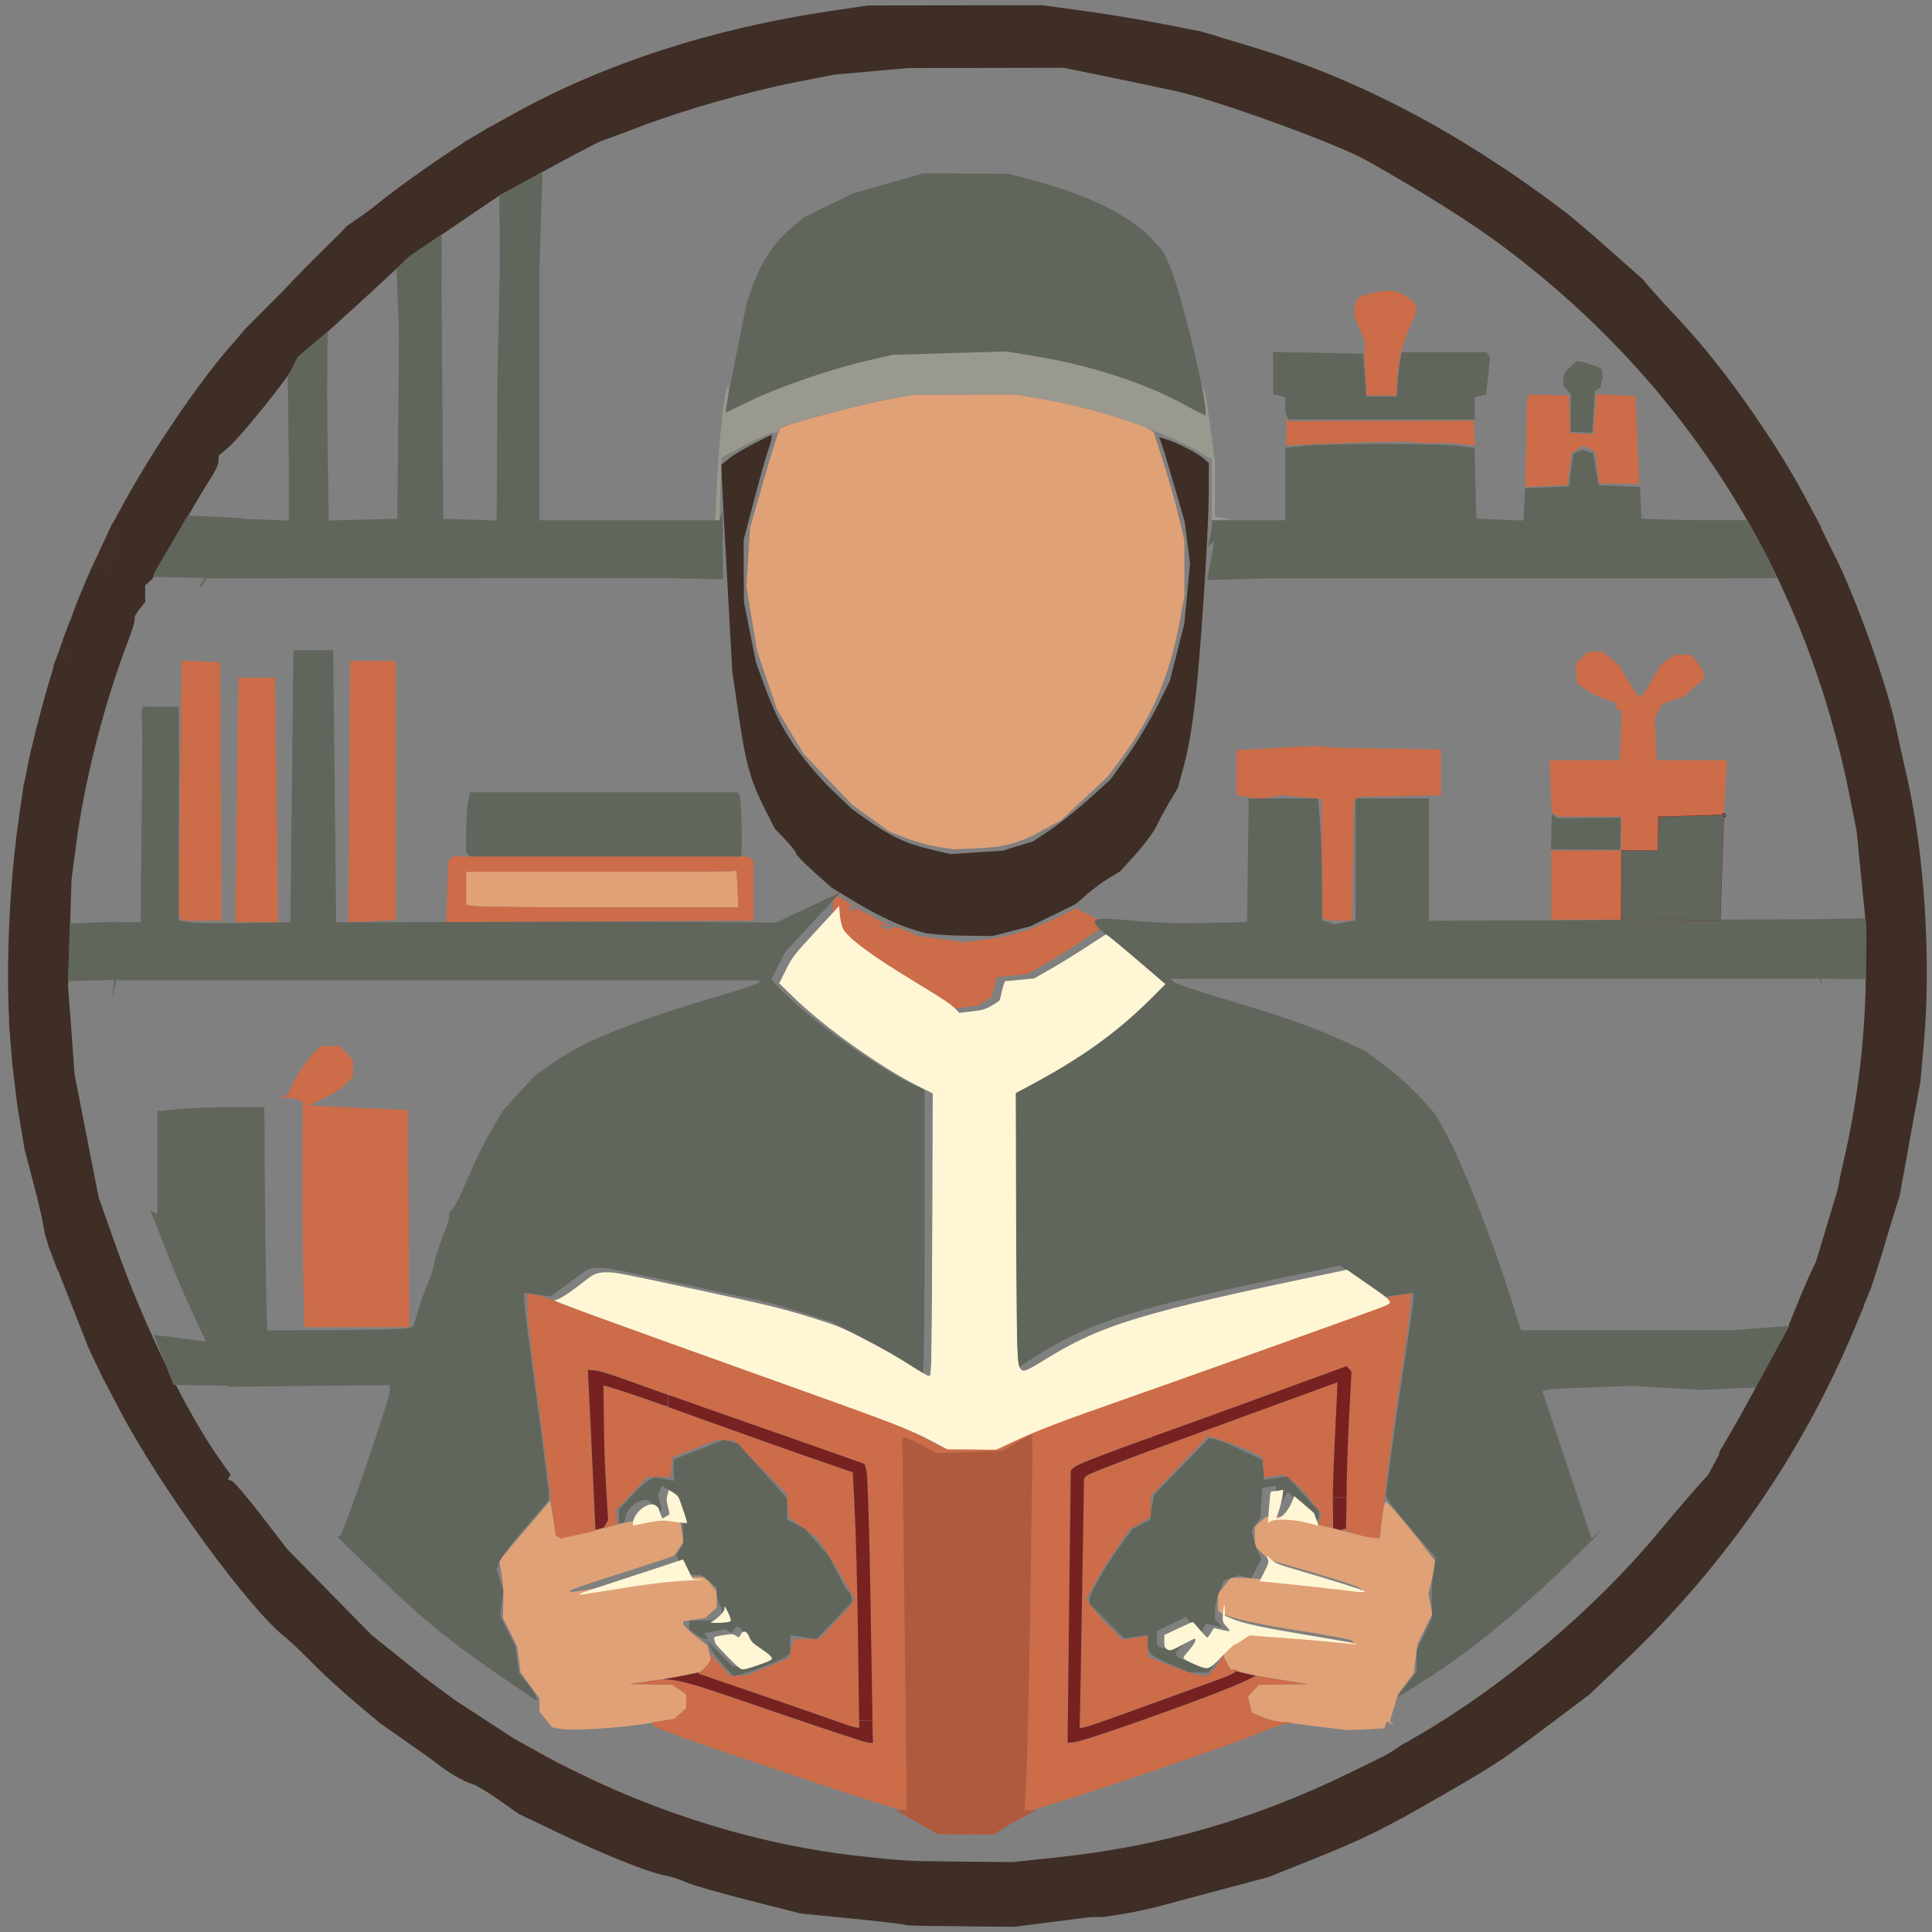 <?xml version="1.0" encoding="UTF-8" standalone="no"?>
<!-- Created with Inkscape (http://www.inkscape.org/) -->

<svg
   width="512"
   height="512"
   viewBox="0 0 512 512"
   version="1.1"
   id="svg1"
   inkscape:version="1.4.2 (f4327f4, 2025-05-13)"
   sodipodi:docname="logo.svg"
   xmlns:inkscape="http://www.inkscape.org/namespaces/inkscape"
   xmlns:sodipodi="http://sodipodi.sourceforge.net/DTD/sodipodi-0.dtd"
   xmlns="http://www.w3.org/2000/svg"
   xmlns:svg="http://www.w3.org/2000/svg">
  <rect x="0" y="0" width="512" height="512" fill="#808080" stroke="none"/>
  <sodipodi:namedview
     id="namedview1"
     pagecolor="#ffffff"
     bordercolor="#000000"
     borderopacity="0.25"
     inkscape:showpageshadow="2"
     inkscape:pageopacity="0.0"
     inkscape:pagecheckerboard="0"
     inkscape:deskcolor="#d1d1d1"
     inkscape:document-units="px"
     inkscape:zoom="1.3005847"
     inkscape:cx="174.15244"
     inkscape:cy="305.63177"
     inkscape:window-width="1920"
     inkscape:window-height="991"
     inkscape:window-x="-9"
     inkscape:window-y="-9"
     inkscape:window-maximized="1"
     inkscape:current-layer="g8" />
  <defs
     id="defs1" />
  <g
     inkscape:label="Layer 1"
     inkscape:groupmode="layer"
     id="layer1">
    <g
       id="g8"
       transform="matrix(0.81,0,0,0.81,-317.252,-170.629)">
      <path
         style="fill:#e0a177"
         d="m 574.442,776.241 -2.23,-0.498 -2.02,-2.568 -2.02,-2.568 v -2.168 -2.168 l -3.097,-4.211 -3.097,-4.211 -0.543,-4.236 -0.543,-4.236 -2.337,-4.672 -2.337,-4.672 0.131,-5.328 c 0.072,-2.931 -0.212,-7.164 -0.631,-9.407 l -0.762,-4.078 8.359,-9.781 8.359,-9.781 1.016,5.781 1.016,5.781 1.183,0.394 c 0.65,0.217 5.368,-0.718 10.484,-2.078 5.116,-1.36 11.803,-2.933 14.86,-3.497 l 5.558,-1.024 4.171,0.559 4.171,0.559 0.633,3.376 0.633,3.376 -1.535,2.342 -1.535,2.342 -2.827,1.03 c -1.555,0.566 -9.502,3.148 -17.661,5.737 -16.547,5.251 -17.901,6.191 -5.873,4.076 13.273,-2.334 23.95,-3.646 30.415,-3.737 l 6.065,-0.086 1.84,2.394 1.84,2.394 0.022,2.595 0.022,2.595 -1.876,1.698 -1.876,1.698 -3.624,0.588 -3.624,0.588 v 0.785 c 0,0.432 1.801,2.212 4.003,3.955 l 4.003,3.17 0.616,2.454 0.616,2.454 -1.657,1.831 -1.657,1.831 -5.711,1.172 c -3.141,0.645 -8.411,1.548 -11.711,2.006 l -6,0.834 7.027,0.122 7.027,0.122 2.223,1.557 2.223,1.557 v 2.288 2.288 l -1.899,1.718 -1.899,1.718 -8.26,1.442 c -8.946,1.562 -26.076,2.598 -29.673,1.795 z m 245.73,-1.028 -12.5,-1.522 -3.214,-1.341 -3.214,-1.341 -0.654,-2.606 -0.654,-2.606 1.774,-1.96 1.774,-1.96 8.095,-0.114 8.095,-0.114 -8.894,-1.387 c -4.892,-0.763 -10.621,-1.852 -12.733,-2.42 l -3.839,-1.034 -1.102,-2.059 -1.102,-2.059 0.573,-2.284 0.573,-2.284 2.561,-1.678 2.561,-1.678 14.201,1.037 c 7.81,0.57 16.001,1.334 18.201,1.697 l 4,0.66 -0.659,-0.718 c -0.363,-0.395 -7.563,-1.774 -16,-3.065 -14.384,-2.201 -24.237,-4.391 -26.752,-5.945 l -1.089,-0.673 v -2.806 -2.806 l 2.073,-2.635 2.073,-2.635 3.677,0.002 c 3.237,0.002 22.356,1.933 35.177,3.554 l 4.5,0.569 -1.517,-0.982 c -0.835,-0.54 -7.752,-2.792 -15.373,-5.003 l -13.855,-4.022 -2.377,-2.233 -2.377,-2.233 v -3.171 -3.171 l 1.829,-1.655 1.829,-1.655 h 3.618 3.618 l 13.538,3.5 c 7.446,1.925 14.198,3.5 15.004,3.5 h 1.466 l 0.679,-6 c 0.373,-3.3 0.958,-5.969 1.3,-5.931 0.651,0.073 8.538,9.418 13.557,16.064 l 2.936,3.888 -1.29,5.032 -1.29,5.032 0.641,3.416 0.641,3.416 -2.394,4.791 -2.394,4.791 -0.646,4.909 -0.646,4.909 -2.543,3.334 -2.543,3.334 -1.34,4.454 -1.34,4.454 0.636,0.713 0.636,0.713 -1.165,-0.667 -1.165,-0.667 -0.377,1.132 -0.377,1.132 -5.958,0.304 -5.958,0.304 z m -272.25,-268.052 -3.75,-0.405 v -5.44 -5.44 h 43.5 c 23.925,0 43.837,-0.113 44.25,-0.25 l 0.75,-0.25 0.293,6.072 0.293,6.072 -40.793,0.022 c -22.436,0.012 -42.481,-0.16 -44.543,-0.383 z m 150.591,-19.44 c -2.837,-0.441 -7.553,-1.745 -10.479,-2.899 l -5.32,-2.097 -6.021,-4.301 -6.021,-4.301 -8.004,-8.373 -8.004,-8.373 -4.405,-7.324 -4.405,-7.324 -3.274,-9.677 -3.274,-9.676 -1.707,-10.428 -1.707,-10.428 0.585,-9.572 0.585,-9.572 4.589,-15.984 c 2.524,-8.791 4.912,-16.27 5.306,-16.621 1.274,-1.134 26.462,-7.882 35.216,-9.434 l 8.5,-1.508 16.5,-0.086 16.5,-0.086 10,1.723 c 10.603,1.827 27.95,6.643 32.613,9.054 l 2.794,1.445 3.117,9.731 c 1.714,5.352 3.982,13.339 5.039,17.748 l 1.922,8.017 0.007,9.14 0.007,9.14 -1.547,8.36 c -3.259,17.607 -8.905,30.982 -18.606,44.067 l -4.986,6.726 -7.552,7.053 -7.552,7.053 -6.128,3.398 c -7.587,4.207 -12.361,5.5 -21.781,5.898 l -7.347,0.311 z"
         id="path13" />
      <path
         style="fill:#9a9990"
         d="m 626.325,367.128 c 0.647,-13.612 2.613,-30.25 3.575,-30.25 0.274,0 0.202,1.98 -0.161,4.4 l -0.66,4.4 7.796,-3.784 c 9.563,-4.642 26.205,-10.389 37.986,-13.118 l 8.81,-2.041 18.641,-0.557 18.641,-0.557 10.348,1.73 c 17.795,2.976 33.839,8.228 47.679,15.61 l 7.31,3.899 -0.688,-4.741 -0.688,-4.741 0.587,0.542 c 0.323,0.298 1.28,5.834 2.128,12.301 l 1.542,11.759 v 8.882 8.882 l 2.75,0.417 2.75,0.417 -3.25,0.15 -3.25,0.15 v -9.958 -9.958 l -4.543,-2.662 c -11.218,-6.574 -32.93,-13.948 -49.957,-16.967 l -9,-1.596 -17,0.044 -17,0.044 -8.5,1.511 c -4.675,0.831 -14.35,3.147 -21.5,5.146 l -13,3.635 -1,1.218 c -0.55,0.67 -1.45,1.083 -2,0.917 -0.55,-0.166 -4.6,1.595 -9,3.912 l -8,4.214 -0.285,10.25 -0.285,10.25 -0.715,4.4e-4 -0.715,4.5e-4 z"
         id="path12" />
      <path
         style="fill:#cc6c49"
         d="m 655.172,792.818 c -39.697,-13.326 -50,-17.018 -50,-17.919 v -0.76 l 3.624,-0.588 3.624,-0.588 1.876,-1.698 1.876,-1.698 v -2.288 -2.288 l -2.223,-1.557 -2.223,-1.557 -7.027,-0.122 -7.027,-0.122 6,-0.916 c 8.471,-1.293 8.788,-1.216 41.324,10.027 16.128,5.573 29.989,10.133 30.803,10.133 h 1.479 l -0.71,-43.25 c -0.39,-23.788 -0.995,-44.321 -1.343,-45.631 l -0.633,-2.381 -6.46,-2.305 c -3.553,-1.268 -19.285,-6.79 -34.96,-12.273 -15.675,-5.482 -32.243,-11.362 -36.818,-13.065 -4.575,-1.703 -9.242,-3.097 -10.37,-3.097 h -2.052 l 0.61,12.25 c 0.336,6.737 0.893,18.579 1.239,26.314 l 0.629,14.064 -5.604,1.254 -5.604,1.254 -0.883,-0.546 -0.883,-0.546 -0.728,-5.272 c -0.401,-2.9 -0.939,-7.297 -1.196,-9.772 -0.257,-2.475 -2.014,-15.827 -3.903,-29.671 -1.89,-13.844 -3.436,-27.267 -3.436,-29.829 v -4.659 l 3.246,0.713 c 1.785,0.392 4.598,1.317 6.25,2.054 1.652,0.738 23.929,8.813 49.504,17.945 25.575,9.132 50.325,17.985 55,19.674 4.675,1.689 11.35,4.578 14.833,6.421 l 6.333,3.351 h 8.195 8.195 l 7.472,-3.602 c 4.109,-1.981 15.347,-6.302 24.972,-9.603 9.625,-3.301 33.7,-11.832 53.5,-18.959 19.8,-7.126 37.462,-13.47 39.25,-14.098 1.788,-0.627 3.25,-1.425 3.25,-1.773 0,-0.348 0.562,-0.664 1.25,-0.702 0.688,-0.038 2.712,-0.394 4.5,-0.792 l 3.25,-0.722 v 3.126 c 0,1.719 -1.319,11.788 -2.932,22.375 -1.613,10.587 -3.437,23.524 -4.054,28.749 -0.617,5.225 -1.594,13.213 -2.171,17.75 l -1.049,8.25 -1.647,-0.019 c -2.146,-0.025 -12.032,-2.774 -10.397,-2.891 l 1.25,-0.089 0.075,-11.25 c 0.041,-6.188 0.419,-17.775 0.839,-25.75 l 0.764,-14.5 -0.795,-0.906 -0.795,-0.906 -24.794,9.091 c -13.637,5 -33.344,12.116 -43.794,15.813 -10.45,3.697 -19.618,7.286 -20.374,7.975 l -1.374,1.253 -0.523,44.59 -0.523,44.59 h 1.695 c 2.93,0 47.618,-15.911 56.014,-19.943 l 4.085,-1.962 8.5,1.338 8.5,1.338 -8.095,0.115 -8.095,0.115 -1.774,1.96 -1.774,1.96 0.654,2.606 0.654,2.606 3.432,1.434 c 1.888,0.789 4.909,1.495 6.714,1.57 l 3.282,0.136 -2.479,0.463 c -1.363,0.255 -6.179,1.995 -10.702,3.867 -10.902,4.513 -70.079,24.397 -72.607,24.397 h -1.982 l 0.623,-13.25 c 0.343,-7.287 0.912,-33.216 1.266,-57.618 0.354,-24.403 0.655,-44.878 0.669,-45.5 0.015,-0.622 -0.044,-2.388 -0.131,-3.924 l -0.158,-2.792 -4.75,2.784 -4.75,2.784 -10.74,0.368 -10.74,0.368 -4.992,-2.61 c -2.746,-1.436 -5.287,-2.61 -5.647,-2.61 h -0.655 l 0.741,61 0.741,61 -1.854,-0.078 c -1.02,-0.043 -15.129,-4.534 -31.354,-9.981 z m 11.5,-18.594 c -2.2,-0.831 -13.559,-4.783 -25.243,-8.781 l -21.243,-7.269 1.993,-1.804 c 1.096,-0.992 1.993,-2.425 1.993,-3.184 v -1.38 l 3.104,3.535 3.104,3.535 h 2.744 2.744 l 6.885,-2.822 6.885,-2.822 0.911,-3.178 0.911,-3.178 h 4.143 4.143 l 4.519,-4.75 c 2.486,-2.612 5.098,-5.522 5.806,-6.465 l 1.287,-1.715 -3.266,-5.785 c -1.796,-3.182 -4.582,-7.73 -6.191,-10.107 l -2.925,-4.322 -4.653,-3.346 -4.653,-3.346 -0.269,-3.831 -0.269,-3.831 -8.71,-8.751 -8.71,-8.751 -3.021,0.04 -3.021,0.04 -7,2.731 -7,2.731 -0.313,3.23 -0.313,3.23 h -3.792 -3.792 l -5.207,5.506 -5.207,5.506 0.312,2.121 0.312,2.121 -2.29,0.856 -2.29,0.856 0.79,-1.409 0.79,-1.409 -0.666,-11.323 c -0.366,-6.228 -0.704,-16.125 -0.75,-21.993 l -0.084,-10.669 3.75,1.024 c 2.062,0.563 14.1,4.762 26.75,9.332 12.65,4.57 29.3,10.485 37,13.146 l 14,4.837 0.669,13.5 c 0.368,7.425 0.836,26.212 1.039,41.75 l 0.371,28.25 -1.039,-0.07 c -0.572,-0.039 -2.839,-0.751 -5.039,-1.582 z m 79.038,-39.098 0.698,-40.75 0.857,-0.925 c 0.471,-0.509 14.256,-5.817 30.632,-11.796 16.376,-5.979 34.637,-12.646 40.58,-14.815 l 10.805,-3.944 -0.805,16.24 c -0.443,8.932 -0.805,19.644 -0.805,23.803 v 7.564 l -2.332,-0.446 -2.332,-0.446 0.484,-1.852 0.484,-1.852 -3.389,-4.438 c -1.864,-2.441 -4.632,-5.316 -6.152,-6.39 l -2.764,-1.952 -3.179,0.477 -3.179,0.477 -0.321,-3.35 -0.321,-3.35 -3.5,-1.717 c -1.925,-0.944 -5.912,-2.506 -8.859,-3.47 l -5.359,-1.753 -9.391,9.812 -9.391,9.812 v 3.439 3.439 l -3.56,2.101 -3.56,2.101 -4.796,7.116 c -2.638,3.914 -5.779,9.046 -6.98,11.405 l -2.184,4.289 1.957,2.711 c 1.076,1.491 3.764,4.461 5.974,6.599 l 4.018,3.888 4.066,-0.65 4.066,-0.65 v 3.439 3.439 l 7.968,3.073 c 4.382,1.69 8.804,3.073 9.826,3.073 h 1.858 l 2.174,-2.314 c 1.196,-1.273 2.192,-2.96 2.214,-3.75 l 0.04,-1.436 1.492,2.75 1.492,2.75 h 1.168 1.168 l -0.95,0.867 c -0.522,0.477 -2.975,1.56 -5.45,2.406 -2.475,0.847 -13.193,4.731 -23.818,8.633 -10.625,3.901 -19.773,7.094 -20.33,7.094 h -1.012 z m -254.798,-105 c -0.199,-8.113 -0.329,-24.738 -0.289,-36.946 l 0.073,-22.196 -2.012,-0.66 c -1.107,-0.363 -2.912,-0.642 -4.012,-0.619 l -2,0.04 1.569,-0.474 1.569,-0.474 2.114,-4.35 c 1.162,-2.393 3.54,-5.975 5.284,-7.961 l 3.171,-3.611 h 3.222 3.222 l 2.174,2.314 2.174,2.314 v 2.731 2.731 l -2.483,2.483 c -1.365,1.365 -4.628,3.469 -7.25,4.675 l -4.767,2.193 14,0.657 c 7.7,0.361 15.001,0.712 16.225,0.779 l 2.225,0.122 0.275,35.5 0.275,35.5 -17.199,-4.2e-4 -17.199,-4.3e-4 z m 211.173,-90.854 c -0.641,-0.772 -3.921,-3.063 -7.289,-5.092 -27.852,-16.775 -30.589,-19.101 -30.609,-26.02 l -0.015,-5.216 3.5,2.065 c 1.925,1.136 3.5,2.272 3.5,2.525 0,0.253 -0.52,0.139 -1.155,-0.253 l -1.155,-0.714 0.724,1.171 0.724,1.171 0.815,-0.504 0.815,-0.504 5.866,3.052 5.866,3.052 -2.5,-0.63 -2.5,-0.63 1.5,1.043 1.5,1.043 1.589,-0.493 1.589,-0.493 3.649,1.525 3.649,1.525 7.512,1.045 7.512,1.045 7.391,-1.028 c 8.904,-1.238 14.852,-3.126 23.98,-7.611 3.779,-1.857 6.603,-3.108 6.277,-2.782 l -0.594,0.594 3.22,1.61 3.22,1.61 0.311,1.673 0.311,1.673 -5.808,3.935 c -3.195,2.165 -8.508,5.458 -11.809,7.319 l -6,3.383 -4.94,0.508 -4.94,0.508 -0.837,3.245 -0.837,3.245 -2.223,1.388 -2.223,1.388 -4.211,0.516 -4.211,0.516 z m -232.913,-66.896 0.5,-40 h 6 6 l 0.5,40 0.5,40 h -7 -7 z m 36.771,-2.75 0.271,-42.75 h 7.479 7.479 v 42.424 42.424 l -7.75,0.326 -7.75,0.326 z m 32.044,32.75 0.315,-10 0.754,-0.768 0.754,-0.768 48.243,-0.003 48.243,-0.003 0.939,0.58 0.939,0.58 v 9.923 9.923 l -50.25,0.268 -50.25,0.268 z m 94.979,-0.928 -0.293,-6.072 -0.75,0.25 c -0.412,0.138 -20.325,0.25 -44.25,0.25 h -43.5 v 5.44 5.44 l 3.75,0.405 c 2.062,0.223 22.107,0.395 44.543,0.383 l 40.793,-0.022 z m -182.235,9.522 -0.56,-0.906 0.415,-39.344 c 0.228,-21.639 0.453,-40.378 0.501,-41.642 l 0.086,-2.298 6.25,0.298 6.25,0.298 0.261,42.25 0.261,42.25 h -6.452 -6.452 z m 374.108,0.239 -0.667,-0.667 v -19.195 -19.195 l -6.439,-0.66 -6.439,-0.66 -4.014,0.642 -4.014,0.642 -3.548,-0.666 -3.548,-0.666 v -7.352 -7.352 l 13.75,-0.791 c 7.562,-0.435 14.2,-0.617 14.75,-0.404 0.55,0.213 5.05,0.443 10,0.51 4.95,0.067 13.387,0.203 18.75,0.301 l 9.75,0.179 v 7.5 7.5 l -1.25,0.013 c -0.688,0.007 -6.726,0.12 -13.418,0.25 l -12.168,0.237 -0.832,0.831 -0.832,0.831 -0.326,19.419 -0.326,19.419 h -4.257 c -2.341,0 -4.557,-0.3 -4.924,-0.667 z m 74.333,-10.975 v -11.359 h 11.5 11.5 v -5.5 -5.5 l -10.25,-0.015 -10.25,-0.015 -1.17,-0.744 -1.17,-0.744 -0.33,-8.491 -0.33,-8.491 h 11.5 11.5 l 0.29,-8.25 0.29,-8.25 h -1.04 -1.04 l 0.25,-1.058 0.25,-1.058 -3.942,-1.39 c -2.168,-0.764 -5.093,-2.245 -6.5,-3.29 l -2.558,-1.901 -0.309,-3.092 -0.309,-3.092 2.059,-2.059 2.059,-2.059 h 2.365 2.365 l 2.611,2.054 2.611,2.054 3.258,5.446 c 3.974,6.644 3.606,6.645 7.595,-0.024 l 3.272,-5.47 2.184,-1.53 2.184,-1.53 h 2.705 2.705 l 2.073,2.635 c 1.14,1.449 2.073,3.203 2.073,3.896 V 432.67 l -3.414,2.998 -3.414,2.998 -3.431,1.132 -3.431,1.132 -1.206,2.253 -1.206,2.253 0.301,6.971 0.301,6.971 h 11.5 11.5 l -0.5,9 -0.5,9 -10.75,0.284 -10.75,0.284 v 5.466 5.466 h -6 -6 v 11.319 11.319 l -11.5,0.039 -11.5,0.039 z"
         id="path11"
         sodipodi:nodetypes="sscccccccccccssscsscsssscsscccccsssscssssscccssssssscsssscsscsscccssscccsscccccccccsscssscsssscccccsscccssssscsscccccccccccsscsscccccccccccccccccccccccsscssscsscsssccssscsscccccsscccccsscccccccsscsscccccsscsscccccssssccsscsscccsscccccccsscsscccccsssscssscccccccccccccccccssscccccsscccccccccscccccccccccccccccccccccccccccccccsscccssccccssccccccccscccccccccccssssccccscccccssccccccccccccccccccccsscccccccccsscccccsscccccccccccccccccccccccc" />
      <path
         style="fill:#b05a3d"
         d="m 691.672,806.847 -7,-3.946 1.854,-0.012 1.854,-0.012 -0.741,-61 -0.741,-61 h 0.655 c 0.36,0 2.902,1.175 5.647,2.61 l 4.992,2.61 10.74,-0.368 10.74,-0.368 4.75,-2.784 4.75,-2.784 0.158,2.792 c 0.087,1.536 0.146,3.301 0.131,3.924 -0.015,0.622 -0.316,21.097 -0.669,45.5 -0.354,24.403 -0.923,50.331 -1.266,57.618 l -0.623,13.25 1.885,0.04 1.885,0.04 -3.5,1.785 c -1.925,0.982 -5.075,2.762 -7,3.956 l -3.5,2.171 -9,-0.039 -9,-0.039 z"
         id="path10" />
      <path
         style="fill:#61665c"
         d="m 554.172,758.196 c -16.155,-11.116 -24.55,-18.026 -39.725,-32.694 l -12.365,-11.952 0.908,-0.587 c 1.155,-0.746 16.181,-44.572 16.181,-47.194 v -1.956 l -26.444,0.282 -26.444,0.282 -7.534,-15.5 c -4.144,-8.525 -9.515,-20.675 -11.936,-27 -2.421,-6.325 -4.758,-12.361 -5.192,-13.414 l -0.789,-1.914 1.17,0.723 1.17,0.723 V 591.081 574.166 l 6.75,-0.637 c 3.712,-0.351 11.588,-0.641 17.5,-0.645 l 10.75,-0.007 0.121,21.25 c 0.111,19.635 0.541,47.516 0.778,50.534 l 0.101,1.284 21.918,-0.106 c 12.055,-0.059 22.783,-0.333 23.841,-0.609 l 1.923,-0.503 1.73,-5.675 c 0.951,-3.121 2.41,-7.171 3.241,-8.999 0.831,-1.828 1.676,-4.528 1.876,-6 0.201,-1.472 1.511,-5.566 2.911,-9.099 1.401,-3.533 2.332,-6.638 2.069,-6.901 -0.263,-0.263 0.12,-0.972 0.852,-1.577 0.731,-0.604 3.015,-5.149 5.075,-10.099 2.06,-4.95 5.501,-11.997 7.645,-15.659 l 3.9,-6.659 5.165,-5.651 5.165,-5.651 6.248,-4.458 c 9.968,-7.113 27.095,-13.942 56.191,-22.407 6.188,-1.8 11.25,-3.552 11.25,-3.893 l -3.2e-4,-0.621 H 534.921 429.672 l -0.634,3 -0.634,3 0.384,-4.39 c 0.211,-2.414 0.384,-8.039 0.383,-12.5 l -10e-4,-8.11 h 4.251 4.251 l 0.266,-26.819 0.266,-26.819 -0.074,-1.607 0.118,-2.605 -0.103,-6.835 c -0.015,-1.02 -0.587,-5.887 0.637,-5.864 l 2.697,0.05 h 4.346 4.346 v 34.955 34.955 l 3.25,0.564 c 1.788,0.31 10,0.443 18.25,0.295 l 15,-0.269 0.5,-44.5 0.5,-44.5 h 6.5 6.5 l 0.5,44.5 0.5,44.5 68,-0.14 c 37.4,-0.077 71.474,0.071 75.721,0.328 l 21.336,-10.036 -18.162,19.556 -4.546,9.052 3.826,3.963 c 8.931,9.252 30.649,24.747 42.576,30.377 l 3.75,1.77 v 46.315 c 0,25.473 -0.25,46.315 -0.555,46.315 -0.305,0 -3.118,-1.74 -6.25,-3.866 -3.132,-2.126 -9.766,-5.91 -14.741,-8.407 l -9.046,-4.542 -9.954,-3.085 -9.954,-3.085 -27.931,-6.008 c -33.371,-7.178 -28.879,-7.05 -37.109,-1.05 l -6.8,4.958 -4.33,-0.593 -4.33,-0.593 v 2.523 c 0,1.388 1.8,15.675 4,31.749 2.2,16.074 4,30.221 4,31.437 v 2.211 l -7.598,8.868 c -4.179,4.877 -8.017,9.972 -8.53,11.32 l -0.932,2.452 1.146,3.473 1.146,3.473 -0.552,4.116 -0.552,4.116 2.478,4.933 2.478,4.933 0.6,4.375 0.6,4.375 2.859,3.597 c 2.408,3.03 3.598,5.44 2.609,5.282 -0.138,-0.022 -5.875,-3.91 -12.75,-8.641 z m 295,7.309 c 0,-0.194 1.35,-2.052 3,-4.128 l 3,-3.775 v -3.516 -3.516 l 2.52,-5.327 2.52,-5.327 -0.141,-5.27 c -0.077,-2.898 0.188,-7.322 0.589,-9.83 l 0.73,-4.56 -7.106,-8.249 c -3.908,-4.537 -7.572,-9.121 -8.142,-10.186 l -1.037,-1.937 1.582,-12.253 c 0.87,-6.739 2.91,-20.895 4.533,-31.457 1.623,-10.562 2.951,-19.961 2.951,-20.886 v -1.682 l -4.674,0.641 -4.674,0.641 -7.377,-5.1 -7.377,-5.1 -22.199,4.676 c -47.591,10.025 -60.018,14.105 -78.482,25.766 -8.108,5.121 -7.326,9.519 -7.535,-42.393 l -0.182,-45.338 7.5,-4.048 c 15.155,-8.179 24.283,-14.779 35.683,-25.804 l 6.183,-5.979 -18.499,-15.952 c -9.192,-7.926 6.687,-2.576 28.665,-2.937 l 18.469,-0.303 0.271,-20.25 0.271,-20.25 h 11.333 11.333 l 0.647,7.651 c 0.356,4.208 0.647,13.178 0.647,19.933 v 12.282 l 2.087,0.662 2.087,0.662 3.413,-0.64 3.413,-0.64 v -19.955 -19.955 h 12 12 v 20.015 20.015 l 64,-0.265 64,-0.265 -10e-5,8.625 c -10e-5,4.744 0.164,9.919 0.365,11.5 0.201,1.581 0.17,2.087 -0.07,1.125 l -0.435,-1.75 H 880.902 774.772 l 1.064,1.064 c 0.585,0.585 7.763,3.028 15.95,5.43 18.625,5.463 30.882,9.779 39.898,14.05 l 7.012,3.321 6.543,4.953 c 3.598,2.724 8.669,7.318 11.269,10.21 l 4.726,5.257 3.627,6.485 c 4.677,8.362 15.113,34.688 20.324,51.268 l 4.074,12.963 h 34.907 34.907 l 1.412,1.334 c 4.023,3.801 -0.454,-1.521 -5.708,7.756 l -5.895,10.41 -11.605,-0.645 -11.605,-0.645 -13.5,0.469 c -7.425,0.258 -14.035,0.636 -14.69,0.841 l -1.19,0.372 8.054,24.14 8.054,24.14 3.216,-2.835 c 1.769,-1.559 -2.22,2.521 -8.864,9.067 -13.637,13.436 -29.037,26.55 -40.402,34.405 -8.659,5.985 -17.179,11.352 -17.179,10.821 z m -220.638,-9.831 c -1.717,-1.814 -3.674,-4.423 -4.348,-5.798 l -1.226,-2.5 4.221,4.25 4.221,4.25 h 1.365 c 0.751,0 3.174,-0.724 5.385,-1.609 l 4.02,-1.609 v -0.925 c 0,-0.509 -1.555,-1.843 -3.456,-2.964 l -3.456,-2.039 -0.612,-1.927 c -0.668,-2.104 -1.999,-2.51 -2.987,-0.911 l -0.628,1.016 -0.996,-0.615 -0.996,-0.615 -3.463,0.65 -3.463,0.65 0.587,0.949 0.587,0.949 h -0.837 c -0.46,0 -1.837,-0.701 -3.059,-1.557 l -2.223,-1.557 v -1.443 -1.443 h 5.333 c 2.933,0 5.615,-0.282 5.96,-0.627 l 0.627,-0.627 -1.46,-2.824 c -0.803,-1.553 -1.46,-3.713 -1.46,-4.801 v -1.977 l -2.635,-2.073 -2.635,-2.073 h -2.339 -2.339 l -1.649,-3.188 -1.649,-3.188 1.123,-1.798 1.123,-1.798 -0.033,-3.264 -0.033,-3.264 -1.866,-5.403 -1.866,-5.403 -1.612,-0.902 -1.612,-0.902 -0.598,1.558 -0.598,1.558 0.612,2.436 0.612,2.436 -1.03,0.636 -1.03,0.636 -1.072,-3.075 c -1.364,-3.912 -8.876,0.286 -8.876,4.96 0,0.531 -0.45,0.965 -1,0.965 h -1 v -2.129 -2.129 l 3.678,-4.121 c 2.023,-2.267 4.61,-4.667 5.75,-5.334 l 2.072,-1.213 3.334,0.59 3.334,0.59 -0.2,-1.877 c -0.11,-1.032 -0.148,-2.601 -0.084,-3.486 l 0.115,-1.609 8.137,-3.215 8.137,-3.215 2.305,0.579 2.305,0.579 8.058,8.987 8.058,8.987 v 3.483 3.483 l 2.885,1.492 2.885,1.492 4.002,4.546 4.002,4.546 2.807,5.549 c 1.544,3.052 3.17,5.773 3.613,6.046 0.443,0.274 0.806,1.18 0.806,2.013 v 1.515 l -5.684,5.959 -5.684,5.959 -4.316,-0.647 -4.316,-0.647 v 2.991 2.991 l -1.25,0.959 c -1.503,1.153 -11.247,4.981 -14.758,5.798 l -2.508,0.583 z m 146.138,-0.452 c -6.571,-2.817 -7.462,-3.678 -7.485,-7.227 l -0.015,-2.382 -3.89,0.522 -3.89,0.522 -5.61,-5.669 -5.61,-5.669 v -1.349 c 0,-1.868 5.513,-11.532 10.17,-17.828 l 3.873,-5.235 2.844,-1.471 2.844,-1.471 0.656,-4.102 0.656,-4.102 9.026,-9.294 9.026,-9.294 2.202,0.443 c 1.211,0.244 5.127,1.865 8.702,3.602 l 6.5,3.159 0.313,3.252 0.313,3.252 3.747,-0.599 3.747,-0.599 5.189,5.678 5.189,5.678 v 1.36 c 0,0.748 -0.451,1.639 -1.002,1.98 l -1.002,0.619 -0.912,-2.399 -0.912,-2.399 -3.269,-2.751 -3.269,-2.751 -1.567,3.267 c -0.862,1.797 -2.133,3.45 -2.825,3.675 l -1.258,0.409 1.008,-2.651 c 0.554,-1.458 1.008,-3.553 1.008,-4.656 v -2.004 l -2.25,0.32 -2.25,0.32 -0.312,4.919 -0.312,4.919 -1.411,2.015 -1.411,2.015 0.551,2.566 c 0.303,1.411 1.009,3.517 1.569,4.68 l 1.018,2.114 -1.672,3.233 -1.672,3.233 -2.032,-0.531 -2.032,-0.531 -2.441,0.928 -2.441,0.928 -1.452,3.474 c -0.798,1.911 -1.452,4.749 -1.452,6.306 v 2.832 l 1.25,1.329 1.25,1.329 -2.697,-0.635 -2.697,-0.635 -0.944,1.688 -0.944,1.688 -2.388,-2.776 -2.388,-2.776 -4.721,2.293 -4.721,2.293 v 2.242 2.242 l 0.966,0.597 0.966,0.597 4.034,-2.058 4.034,-2.058 v 0.865 c 0,0.476 -0.9,1.68 -2,2.675 -2.783,2.519 -2.56,3.059 2.02,4.891 5.208,2.084 4.613,2.255 9.135,-2.641 l 3.924,-4.25 -0.688,2 c -0.378,1.1 -1.769,3.462 -3.091,5.25 l -2.403,3.25 -3.199,-0.041 -3.199,-0.041 z m -229.833,-265.012 -0.667,-0.667 v -6.708 c 0,-3.69 0.281,-8.115 0.625,-9.833 l 0.625,-3.125 h 43.816 43.816 l 0.58,0.939 c 0.485,0.785 0.953,14.671 0.634,18.811 l -0.096,1.25 h -44.333 -44.333 z m -87.636,-87.755 c -0.017,-0.507 0.598,-1.632 1.366,-2.5 0.768,-0.868 3.58,-5.629 6.25,-10.579 l 4.854,-9 8.25,0.29 8.25,0.29 V 369.811 358.663 l 0.238,-1.15 1.237,-0.703 3.253,-6.236 7.772,-9.258 0.271,19.813 0.271,19.813 11.229,-0.283 11.229,-0.283 0.265,-30.25 0.265,-30.25 1.842,-1.637 -0.212,0.962 0.088,-2.622 c 0.343,-10.204 10.537,-12.262 11.755,-9.924 l 0.473,0.907 0.263,36.407 0.263,36.407 8.75,0.289 8.75,0.289 0.111,-24.789 c 0.061,-13.634 0.186,-26.814 0.278,-29.289 0.092,-2.475 0.267,-9.787 0.389,-16.25 l 0.222,-11.75 h 6.5 6.5 v 41 41 h 29.417 29.417 l 0.504,-1.25 0.504,-1.25 0.079,4.719 0.079,4.719 -1.259,-0.483 -1.259,-0.483 -4.483,2.264 -4.483,2.264 -3.008,4.189 -3.008,4.189 -75.7,0.061 -75.7,0.061 -1.019,1.75 c -0.561,0.963 -1.033,1.335 -1.05,0.829 z m 344.421,-7.203 -3.789,-4.625 -4.052,-1.814 -4.052,-1.814 -1.452,1.189 -1.452,1.189 0.66,-2.5 c 0.363,-1.375 0.666,-3.288 0.673,-4.25 l 0.014,-1.75 h 12 12 v -11.858 -11.858 l 6.147,-0.642 c 7.864,-0.822 43.726,-0.821 50.573,0.002 l 5.219,0.627 0.281,11.614 0.281,11.614 7.696,0.291 7.696,0.291 0.304,-5.291 0.304,-5.291 7.183,-0.292 7.183,-0.292 0.674,-5.392 0.674,-5.392 1.534,-0.589 1.534,-0.589 1.722,0.547 1.722,0.547 0.887,5.226 0.887,5.226 6.75,0.296 6.75,0.296 0.168,2.204 c 0.092,1.212 0.205,3.554 0.25,5.204 l 0.083,3 9.082,0.285 9.082,0.285 1.611,3.215 c 0.886,1.768 3.208,6.027 5.159,9.465 l 3.547,6.25 h -75.87 -75.87 z m 11.215,-48.042 c -0.367,-0.367 -0.667,-1.984 -0.667,-3.594 v -2.927 l -2,-0.523 -2,-0.523 v -6.91 -6.91 l 14.75,0.277 14.75,0.277 0.5,7 0.5,7 h 5 5 l 0.257,-4 c 0.141,-2.2 0.499,-5.463 0.795,-7.25 l 0.539,-3.25 h 13.896 13.896 l 0.554,0.897 0.554,0.897 -0.629,6.021 -0.629,6.021 -1.866,0.488 -1.866,0.488 v 3.594 3.594 h -30.333 -30.333 z m -33.167,-3.93 c -12.525,-6.991 -30.692,-12.974 -48.369,-15.93 l -10.348,-1.73 -18.641,0.557 -18.641,0.557 -8.81,2.041 c -11.761,2.725 -28.418,8.474 -37.94,13.095 l -7.75,3.761 0.007,-1.127 c 0.004,-0.62 1.564,-8.832 3.466,-18.25 l 3.459,-17.122 2.181,-5.878 c 2.744,-7.396 6.66,-13.167 12.123,-17.867 l 4.264,-3.668 8,-3.872 8,-3.872 11.5,-3.299 11.5,-3.299 14,0.054 14,0.054 8.433,2.264 c 18.029,4.84 31.735,11.697 38.626,19.326 l 3.665,4.057 1.972,4.459 c 3.765,8.511 13.079,47.468 11.651,48.731 -0.191,0.169 -3.048,-1.199 -6.348,-3.041 z"
         id="path9"
         sodipodi:nodetypes="sscsscccssscccccsccsscsscsssssssscccssscccccsscccccccsscccccsscccccccsscccsscsssscccsscccssscsscccccccccssssscccccsscsscssscccccssscsscsscccccsscccccccccccccssccccssscsscsscccsscccsscccsssssscccsscsscsscccccccsscccsscsscccccccccccccccccccccssscccsscccsscccccccccccccssscccccccsscscscccccsscccccccsscccccccsscccccsscsscccccccsscccccccsscccccccccccccccccsssscssccccccsscccsscccccsscccccccccccccccccsscccccssscccccccccccccccccccsccccccccsccccccscccccccccccccccccccccscccsscccccscccccccccccsscccccccccccccccscccssccscsscccccccsscsscc" />
      <path
         style="fill:#3e2e25"
         d="m 688.088,840.468 c -0.229,-0.225 -8.06,-1.16 -17.403,-2.078 l -16.986,-1.669 -17.431,-4.432 c -9.587,-2.437 -18.751,-5.09 -20.365,-5.895 -1.614,-0.805 -4.576,-1.758 -6.583,-2.119 -5.336,-0.958 -19.786,-6.728 -34.827,-13.905 l -13.178,-6.288 -6.322,-4.479 c -3.477,-2.463 -7.313,-4.783 -8.523,-5.154 -7.304,-2.24 -20.214,-12.598 -20.267,-16.262 -0.04,-2.78 -0.895,-3.279 -5.958,-3.477 l -4.105,-0.161 -8.234,-6.925 c -4.529,-3.809 -10.934,-9.694 -14.234,-13.077 -3.3,-3.384 -7.169,-7.056 -8.597,-8.16 -11.722,-9.063 -40.92,-49.047 -53.998,-73.948 l -5.904,-11.242 v -2.265 -2.265 l -2.409,-2.863 -2.409,-2.863 -5.147,-13.069 -5.147,-13.069 0.607,-1.914 0.607,-1.914 -1.149,-4.299 -1.149,-4.299 -1.817,-1.709 -1.817,-1.709 -2.698,-11.602 -2.698,-11.602 0.634,-7.19 0.634,-7.19 -0.886,-3 -0.886,-3 -1.063,0.225 -1.063,0.225 -0.573,-2.725 c -3.638,-17.314 -3.157,-55.3 1.071,-84.633 l 1.717,-11.908 0.615,1.755 0.615,1.755 1.315,-1.584 1.315,-1.584 -0.68,-2.711 -0.68,-2.711 -0.93,1.448 -0.93,1.448 0.639,-3.5 c 0.916,-5.016 4.026,-17.315 6.505,-25.724 l 2.13,-7.224 0.793,0.49 0.793,0.49 0.601,-0.973 0.601,-0.973 1.468,0.563 1.468,0.563 v -2.536 -2.536 l -1.496,-1.496 -1.496,-1.496 0.932,-2.326 0.932,-2.326 0.063,1.309 0.063,1.309 1,-0.618 c 0.55,-0.34 1,-1.293 1,-2.118 v -1.5 l -0.97,0.599 -0.97,0.599 1.35,-3.826 c 0.743,-2.104 2.32,-6.08 3.505,-8.836 l 2.155,-5.009 3.387,0.395 3.387,0.395 1.451,-2.85 c 0.798,-1.568 1.762,-3.975 2.143,-5.35 l 0.692,-2.5 -1.05,1.5 -1.05,1.5 -0.015,-4.309 -0.015,-4.309 -1.186,0.733 -1.186,0.733 4.342,-7.924 c 9.414,-17.179 23.819,-38.48 34.092,-50.417 l 5.758,-6.69 2.84,-1.077 c 1.562,-0.592 3.969,-1.32 5.35,-1.617 l 2.51,-0.54 1.74,-2.945 c 0.957,-1.62 1.74,-3.915 1.74,-5.1 v -2.155 l -1.25,0.655 c -0.688,0.36 3.583,-4.143 9.489,-10.007 l 10.739,-10.662 0.942,0.582 0.942,0.582 0.638,-1.033 0.638,-1.033 0.818,0.505 0.818,0.505 1.256,-1.513 1.256,-1.513 -0.595,-0.595 -0.595,-0.595 4.193,-3.503 c 4.307,-3.599 16.913,-12.632 24.467,-17.534 l 4.256,-2.762 -0.256,1.268 -0.256,1.268 2,-0.34 c 1.1,-0.187 2.803,-1.059 3.785,-1.937 l 1.785,-1.597 -0.46,-1.198 -0.46,-1.198 9.354,-5.182 c 29.791,-16.503 65.082,-27.94 103.995,-33.7 l 12,-1.776 28.5,-0.036 28.5,-0.036 13.5,1.839 c 7.425,1.011 19.112,2.945 25.97,4.297 l 12.47,2.458 0.668,1.081 0.668,1.081 0.965,-0.597 0.965,-0.597 13.363,4.032 c 35.013,10.566 68.301,28.108 102.43,53.98 2.2,1.668 8.904,7.388 14.899,12.712 l 10.899,9.68 1.38,3.302 1.38,3.302 2.27,0.863 2.27,0.863 5.777,6.24 c 13.107,14.157 29.939,38.039 39.6,56.187 l 5.177,9.724 -0.634,1.026 -0.634,1.026 h 1.048 1.048 l 3.881,7.75 c 7.169,14.315 17.237,42.71 20.122,56.75 0.678,3.3 2.076,9.6 3.105,14 5.994,25.608 8.312,60.93 5.83,88.828 l -1.083,12.172 -3.437,18.908 -3.437,18.908 -3.909,11.592 c -4.771,14.148 -6.313,18.092 -7.071,18.092 -0.32,0 -0.636,1.462 -0.702,3.25 l -0.12,3.25 -2.938,7 c -17.332,41.301 -42.287,77.387 -75.187,108.723 l -11.533,10.985 -13.5,10.142 c -15.729,11.817 -17.003,12.654 -35.5,23.327 -18.204,10.504 -25.046,13.867 -42.038,20.66 l -14.038,5.612 -13.462,3.565 c -7.404,1.961 -16.612,4.434 -20.462,5.497 -3.85,1.063 -9.925,2.392 -13.5,2.953 l -6.5,1.021 -13,0.043 -13,0.043 -2.5,1.429 -2.5,1.429 -16.583,0.035 c -9.121,0.019 -16.771,-0.149 -17,-0.374 z m 49.12,-22.095 c 34.221,-3.611 64.909,-12.479 96.336,-27.838 l 12.624,-6.169 0.273,0.818 0.273,0.818 2.831,-1.076 2.831,-1.076 -0.546,-1.424 -0.546,-1.424 4.695,-2.73 c 27.802,-16.166 57.703,-41.436 77.968,-65.895 6.648,-8.024 13.347,-15.759 17.828,-20.583 l 2.399,-2.583 v -1.744 -1.744 l 5.659,-9.673 5.659,-9.673 2.591,-2.36 c 1.425,-1.298 2.028,-2.059 1.341,-1.691 l -1.25,0.669 v -0.942 c 0,-0.518 0.814,-1.155 1.808,-1.415 l 1.808,-0.473 2.823,-5.58 2.823,-5.58 -0.606,-1.579 -0.606,-1.579 4.58,-11.235 c 2.519,-6.179 5.306,-12.055 6.195,-13.057 l 1.615,-1.822 0.12,-2.178 c 0.066,-1.198 0.453,-3.641 0.859,-5.428 l 0.739,-3.25 h 0.921 0.92 v -3.411 c 0,-1.876 1.086,-8.064 2.414,-13.75 5.127,-21.957 7.544,-42.992 7.567,-65.839 l 0.012,-12.5 -1.539,-15.5 -1.539,-15.5 -2.423,-12.048 C 982.128,398.044 943.502,336.62 884.638,292.182 c -11.096,-8.377 -26.947,-18.406 -45.967,-29.083 -9.777,-5.489 -48.88,-19.682 -62.5,-22.686 -4.125,-0.91 -14.025,-2.989 -22,-4.62 l -14.5,-2.966 -25.5,0.048 -25.5,0.048 -12,1.072 -12,1.072 -12.5,2.445 c -15.326,2.998 -36.976,9.169 -51,14.536 -5.775,2.21 -11.333,4.265 -12.352,4.567 -1.019,0.302 -9.058,4.496 -17.866,9.32 l -16.014,8.772 -14.507,9.835 -14.507,9.835 -12.977,12 c -7.137,6.6 -15.358,14.025 -18.267,16.5 l -5.29,4.5 -1.504,3 c -2.038,4.066 -17.707,23.472 -21.591,26.74 l -3.126,2.631 v 1.761 c 0,0.968 -1.065,3.36 -2.367,5.315 -1.302,1.955 -4.966,8.054 -8.143,13.554 -3.177,5.5 -6.836,11.678 -8.133,13.729 -1.297,2.051 -2.357,4.133 -2.357,4.628 0,0.494 -0.675,1.459 -1.5,2.144 l -1.5,1.245 v 2.743 2.743 l -1.967,2.501 c -1.082,1.376 -1.751,2.717 -1.487,2.981 0.264,0.264 -0.712,3.587 -2.17,7.384 -7.708,20.077 -14.157,45.247 -16.887,65.904 l -1.586,12 -0.563,17.5 -0.563,17.5 1.077,14.5 1.077,14.5 3.919,20 3.919,20 5.479,15.5 c 9.564,27.056 23.349,55.219 34.936,71.375 l 2.779,3.875 -0.476,0.77 -0.476,0.77 1.352,0.519 c 0.743,0.285 5.099,5.395 9.679,11.355 l 8.327,10.836 13.83,14.085 13.83,14.085 7.979,6.399 7.979,6.399 -0.552,1.74 -0.552,1.74 1.645,3.468 1.645,3.468 2.164,0.36 2.164,0.36 2.54,-1.219 2.54,-1.219 9.46,6.167 9.46,6.167 3.763,3.863 3.763,3.863 2.124,-0.555 2.124,-0.555 7.613,3.812 c 29.398,14.719 62.316,24.629 93.113,28.032 15.29,1.69 15.713,1.713 33.643,1.881 l 17.143,0.16 z M 694.084,515.826 c -6.367,-1.509 -14.223,-5.002 -22.412,-9.966 l -8,-4.849 -5.75,-5.147 c -3.163,-2.831 -5.75,-5.498 -5.75,-5.927 0,-0.429 -1.597,-2.474 -3.55,-4.544 l -3.55,-3.764 -3.338,-6.627 c -4.538,-9.011 -6.157,-14.916 -8.487,-30.951 l -1.987,-13.673 -1.617,-29.15 c -0.889,-16.032 -1.697,-31.259 -1.794,-33.838 l -0.178,-4.689 2.497,-2.022 c 1.373,-1.112 5.086,-3.329 8.25,-4.926 l 5.753,-2.904 v 0.949 c 0,0.522 -0.477,2.204 -1.06,3.737 -0.583,1.533 -2.656,8.855 -4.607,16.271 l -3.547,13.483 0.043,10.044 0.043,10.044 1.971,10 1.971,10 3.064,8.364 c 4.555,12.433 9.213,19.846 19.535,31.086 2.247,2.447 3.299,3.855 2.336,3.128 l -1.75,-1.322 v 0.948 c 0,0.521 1.123,2.003 2.496,3.293 l 2.496,2.345 0.631,-0.631 0.631,-0.631 6.123,4.338 c 8.35,5.916 13.378,8.317 21.352,10.198 l 6.771,1.597 8.5,-0.554 8.5,-0.554 5,-1.526 5,-1.526 5.644,-3.776 c 3.104,-2.077 8.799,-6.63 12.655,-10.117 l 7.011,-6.341 5.484,-7.659 c 3.016,-4.213 7.381,-11.456 9.7,-16.096 l 4.216,-8.436 2.386,-9.404 2.386,-9.404 0.925,-9.834 0.925,-9.834 -0.862,-6.825 -0.862,-6.825 -3.474,-12 c -1.911,-6.6 -3.803,-12.839 -4.205,-13.865 l -0.731,-1.865 2.401,0.744 c 3.549,1.099 10.149,4.499 12.151,6.259 l 1.75,1.538 -0.042,10.595 c -0.037,9.258 -1.877,39.768 -3.474,57.595 -1.24,13.836 -2.683,23.444 -4.583,30.5 l -2.019,7.5 -2.673,4.5 c -1.47,2.475 -3.417,6.075 -4.326,8 -0.909,1.925 -3.962,6.055 -6.783,9.178 l -5.131,5.678 -3.734,2.253 c -2.054,1.239 -5.309,3.64 -7.234,5.335 l -3.5,3.082 -7.5,3.67 -7.5,3.67 -6.144,1.567 -6.144,1.567 -9.356,-0.1 c -5.146,-0.055 -10.97,-0.483 -12.944,-0.951 z"
         id="path8" />
      <path
         style="fill:#782121;stroke-width:0.048"
         d="m 827.728,700 c 0.015,-0.27 0.038,-1.105 0.053,-1.856 0.058,-2.964 0.263,-8.804 0.503,-14.322 0.105,-2.402 0.149,-3.313 0.673,-13.903 0.19,-3.84 0.334,-6.994 0.319,-7.009 -0.015,-0.015 -3.02,1.066 -6.678,2.401 -3.658,1.335 -7.761,2.833 -9.117,3.328 -1.357,0.495 -5.075,1.852 -8.263,3.016 -3.188,1.164 -6.583,2.403 -7.544,2.754 -14.667,5.35 -24.214,8.844 -27.611,10.103 -0.894,0.332 -1.632,0.603 -1.641,0.603 -0.008,0 -0.015,-0.968 -0.015,-2.151 v -2.151 l 0.132,-0.047 c 5.028,-1.785 19.7,-7.078 29.614,-10.683 5.251,-1.909 7.232,-2.635 21.651,-7.925 6.757,-2.479 12.331,-4.509 12.385,-4.511 0.07,-0.002 0.326,0.254 0.872,0.874 l 0.773,0.877 -0.024,0.296 c -0.025,0.313 -0.734,13.866 -0.857,16.39 -0.23,4.725 -0.46,11 -0.6,16.406 -0.048,1.827 -0.142,6.868 -0.143,7.628 l -4.8e-4,0.371 h -2.254 -2.254 z"
         id="path16" />
      <path
         style="fill:#782121;stroke-width:0.056"
         d="m 671.837,719.902 c -3.8e-4,-0.653 -0.185,-6.99 -0.249,-8.541 -0.017,-0.412 -0.07,-1.75 -0.118,-2.972 -0.048,-1.222 -0.241,-5.33 -0.43,-9.129 l -0.342,-6.907 -4.971,-1.717 c -11.399,-3.938 -13.16,-4.551 -19.914,-6.938 -6.185,-2.186 -14.381,-5.11 -21.831,-7.788 -3.575,-1.285 -8.124,-2.919 -10.11,-3.63 l -3.611,-1.293 -0.015,-2.003 -0.015,-2.003 0.153,0.059 c 0.971,0.371 18.498,6.531 43.926,15.438 11.37,3.982 20.141,7.099 20.225,7.186 0.122,0.126 0.689,2.446 0.743,3.041 0.231,2.537 0.591,12.853 0.832,23.825 0.031,1.421 0.071,2.914 0.088,3.319 l 0.032,0.736 h -2.197 -2.197 z"
         id="path17" />
      <path
         style="fill:#782121;stroke-width:0.072"
         d="m 672.753,772.644 c -0.023,-0.526 -0.109,-6.462 -0.19,-13.191 -0.156,-12.826 -0.239,-18.483 -0.36,-24.542 -0.093,-4.669 -0.285,-13.337 -0.308,-13.877 l -0.017,-0.415 2.146,1.4e-4 2.146,1.2e-4 0.032,0.162 c 0.018,0.089 0.068,2.193 0.112,4.674 0.044,2.481 0.112,6.249 0.151,8.373 0.085,4.553 0.646,38.724 0.646,39.346 v 0.427 h -2.158 -2.158 z"
         id="path18" />
      <path
         style="fill:#782121;stroke-width:0.175"
         d="m 586.155,704.02 c -0.51,-11.841 -1.969,-42.662 -2.096,-44.3 l -0.066,-0.853 1.505,0.094 c 1.952,0.122 5.027,1.015 11.321,3.288 2.671,0.964 6.762,2.431 9.091,3.259 l 4.236,1.505 v 1.889 c 0,1.039 -0.059,1.888 -0.131,1.887 -0.072,-8.3e-4 -1.035,-0.323 -2.14,-0.716 -9.785,-3.479 -18.565,-6.325 -18.748,-6.076 -0.108,0.147 0.216,20.392 0.39,24.347 0.199,4.526 0.202,4.565 0.726,13.563 l 0.353,6.052 -0.625,1.138 c -0.344,0.626 -0.72,1.212 -0.836,1.302 -0.163,0.127 -2.326,0.739 -2.612,0.739 -0.033,0 -0.198,-3.203 -0.366,-7.118 z"
         id="path19" />
      <path
         style="fill:#782121;stroke-width:0.12"
         d="m 675.199,780.682 c -2.763,-0.737 -16.806,-5.394 -30.701,-10.181 -20.272,-6.984 -24.283,-8.295 -28.962,-9.462 -2.321,-0.579 -3.589,-0.788 -5.337,-0.877 l -1.499,-0.077 2.279,-0.403 c 1.941,-0.343 8.241,-1.581 9.174,-1.803 0.267,-0.063 0.282,-0.05 0.137,0.127 -0.142,0.172 -0.126,0.212 0.12,0.305 0.156,0.059 4.897,1.685 10.536,3.612 18.32,6.262 28.456,9.768 34.958,12.093 3.676,1.314 5.155,1.762 6.206,1.88 l 0.69,0.078 v -1.148 -1.148 h 2.159 2.159 l 4e-4,1.709 c 2.2e-4,0.94 0.036,2.559 0.079,3.598 l 0.078,1.889 -0.708,-0.007 c -0.39,-0.005 -1.005,-0.087 -1.368,-0.184 z"
         id="path20" />
      <path
         style="fill:#782121;stroke-width:0.151"
         d="m 741,777.764 c 0.004,-1.689 0.229,-21.736 0.501,-44.549 l 0.494,-41.479 0.742,-0.66 c 0.936,-0.833 1.507,-1.124 4.951,-2.523 4.537,-1.843 20.145,-7.602 20.605,-7.602 0.06,0 0.108,0.933 0.108,2.073 v 2.073 l -0.791,0.278 c -1.591,0.559 -10.819,4.068 -13.967,5.31 -5.739,2.265 -6.385,2.564 -6.877,3.184 l -0.444,0.559 -0.634,38.25 c -0.348,21.038 -0.675,39.385 -0.726,40.772 l -0.092,2.522 h 0.633 c 1.112,0 6.181,-1.755 27.189,-9.411 7.206,-2.626 14.62,-5.315 16.476,-5.975 3.564,-1.267 6.035,-2.339 6.587,-2.858 l 0.332,-0.312 1.855,0.469 c 1.02,0.258 2.465,0.593 3.211,0.743 l 1.355,0.274 -1.656,0.835 c -2.342,1.18 -4.887,2.288 -9.045,3.934 -12.321,4.879 -35.8,13.229 -45.394,16.144 -2.112,0.642 -3.105,0.867 -4.104,0.931 l -1.318,0.085 z"
         id="path21" />
      <path
         style="fill:#782121;stroke-width:0.117"
         d="m 829.23,710.984 -1.399,-0.377 -0.03,-5.03 -0.03,-5.03 h 2.234 2.234 l -0.084,5.097 c -0.046,2.803 -0.101,5.114 -0.122,5.136 -0.021,0.021 -0.333,0.069 -0.692,0.106 -0.677,0.07 -0.799,0.172 -0.449,0.375 0.371,0.216 -0.171,0.126 -1.661,-0.276 z"
         id="path22" />
      <circle
         id="path23"
         style="fill:#782121;stroke:#000000;stroke-width:1.234"
         cx="955.656"
         cy="477.347"
         r="0.031" />
      <path
         style="fill:#782121;stroke-width:1.234"
         d="m 955.717,477.165 -1.157,34.649 -32.517,-0.061 0.061,-22.896 11.996,0.061 -0.304,22.896 0.426,-33.979 z"
         id="path24" />
      <path
         style="fill:#61665c;fill-opacity:1;stroke-width:0.196"
         d="m 922.19,500.327 v -11.37 h 5.956 5.956 l 0.144,-5.474 0.144,-5.474 1.398,-0.107 c 0.769,-0.059 4.971,-0.199 9.338,-0.312 4.367,-0.112 8.513,-0.25 9.213,-0.306 l 1.274,-0.102 -0.526,15.542 c -0.289,8.548 -0.532,16.314 -0.539,17.258 l -0.013,1.715 h -16.172 -16.172 z"
         id="path25" />
      <path
         style="fill:#61665c;fill-opacity:1;stroke-width:1.234"
         d="m 899.167,476.245 0.185,12.675"
         id="path26" />
      <path
         style="fill:#61665c;fill-opacity:1;stroke-width:1.234"
         d="m 899.377,477.055 1.973,1.283 20.573,-0.148 -0.148,10.459 -22.645,-0.099 z"
         id="path27" />
      <path
         style="fill:#cc6c49;fill-opacity:1;stroke-width:1.234"
         d="m 812.707,347.636 -0.275,8.703 28.765,-1.099 c 0,0 2.565,0 3.023,0 0.458,0 6.229,-0.092 6.596,-0.092 0.366,0 5.954,0.458 6.321,0.458 0.366,0 7.695,0 7.695,0 l 6.412,0.458 3.023,0.366 -0.458,-8.153 -46.719,0.092 -9.619,0.092 -4.214,-0.092 z"
         id="path28" />
      <path
         style="fill:#cc6c49;fill-opacity:1;stroke-width:1.234"
         d="m 838.794,340.061 9.643,0.029 0.577,-8.084 0.433,-2.858 0.606,-3.493 0.52,-1.703 1.039,-2.945 1.039,-2.656 0.924,-2.194 1.299,-3.176 0.115,-2.541 -1.559,-1.703 c 0,0 -3.407,-2.194 -3.695,-2.31 -0.289,-0.115 -2.829,-0.635 -2.829,-0.635 l -1.588,0.029 c 0,0 -1.703,0.115 -1.905,0.144 -0.202,0.029 -6.149,1.386 -6.149,1.386 0,0 -1.819,1.386 -1.934,1.675 -0.115,0.289 -0.491,2.108 -0.491,2.252 0,0.144 -0.058,1.992 0,2.483 0.058,0.491 1.097,3.378 1.27,3.724 0.173,0.346 1.963,4.388 1.963,4.388 l 0.087,0.664 -0.087,3.378 0.087,2.512 0.375,7.42 z"
         id="path29" />
      <path
         style="fill:#3e2e25;fill-opacity:1;stroke-width:1.234"
         d="m 394.598,544.582 1.112,14.454 1.606,13.219 2.347,14.207 3.953,15.196 c 0,0 1.853,-27.92 1.853,-28.538 0,-0.618 -10.872,-28.538 -10.872,-28.538 z"
         id="path30" />
      <path
         style="fill:#3e2e25;fill-opacity:1;stroke-width:1.234"
         d="m 405.28,608.777 1.141,5.847 1.188,3.946 2.805,7.464 c 0,0 1.997,0.856 2.282,0.998 0.285,0.143 1.331,-8.462 1.331,-8.89 0,-0.428 -4.706,-9.888 -4.706,-9.888 z"
         id="path31" />
      <path
         style="fill:#3e2e25;fill-opacity:1;stroke-width:1.234"
         d="m 420.25,650.872 5.365,11.299 c 0,0 1.492,-3.66 1.67,-4.37 0.178,-0.711 0.568,-3.518 0.178,-3.837 -0.391,-0.32 -7.213,-3.091 -7.213,-3.091 z"
         id="path32" />
      <path
         style="fill:#3e2e25;fill-opacity:1;stroke-width:1.234"
         d="m 515.915,774.349 19.491,13.727 c 0,0 -3.564,-8.949 -3.716,-9.328 -0.152,-0.379 -6.219,-7.736 -6.977,-7.963 -0.758,-0.228 -8.797,3.564 -8.797,3.564 z"
         id="path33" />
      <path
         style="fill:#3e2e25;fill-opacity:1;stroke-width:1.234"
         d="m 528.746,758.184 13.098,9.702 c 0,0 -5.336,2.587 -5.7,2.83 -0.364,0.243 -4.972,1.415 -5.215,1.415 -0.243,0 -2.628,-1.051 -3.679,-2.062 -1.051,-1.011 -4.002,-6.59 -4.002,-6.994 0,-0.404 5.498,-4.892 5.498,-4.892 z"
         id="path34" />
      <path
         style="fill:#3e2e25;fill-opacity:1;stroke-width:1.234"
         d="m 559.24,779.157 14.743,8.17 c 0,0 -3.058,2.876 -4.382,3.788 -1.324,0.913 -5.249,1.689 -6.207,1.004 -0.959,-0.685 -2.373,-2.739 -2.693,-3.606 -0.32,-0.867 -1.643,-4.108 -1.963,-5.614 -0.32,-1.506 0.502,-3.743 0.502,-3.743 z"
         id="path35" />
      <path
         style="fill:#3e2e25;fill-opacity:1;stroke-width:1.234"
         d="m 851.329,780.885 -7.383,4.802 c 0,0 4.021,2.821 4.322,2.881 0.3,0.06 3.781,-0.78 4.802,-1.08 1.02,-0.3 4.021,-1.921 4.262,-2.401 0.24,-0.48 -6.002,-4.202 -6.002,-4.202 z"
         id="path36" />
      <path
         style="fill:#61665c;fill-opacity:1;stroke-width:1.234"
         d="m 958.869,645.811 18.457,-1.398 -10.068,20.135 -19.296,0.839 z"
         id="path37" />
      <path
         style="fill:#3e2e25;fill-opacity:1;stroke-width:1.234"
         d="m 977.243,644.235 -26.819,49.095 h 6.482 c 0,0 20.742,-19.878 22.471,-21.174 1.729,-1.296 8.643,-22.038 8.643,-22.038 z"
         id="path38" />
      <path
         style="fill:#61665c;fill-opacity:1;stroke-width:1.234"
         d="m 987.137,511.329 0.042,19.536 14.964,0.125 v -4.863 l 0.083,-2.951 v -2.577 l 0.042,-3.325 -0.083,-2.161 0.042,-2.203 -0.208,-1.829 c 0,0 -15.296,0.333 -14.881,0.249 z"
         id="path39" />
      <path
         style="fill:#61665c;fill-opacity:1;stroke-width:1.234"
         d="m 466.665,664.007 -18.213,-0.225 -6.521,-16.414 22.71,2.923 z"
         id="path40" />
      <path
         style="fill:#61665c;fill-opacity:1;stroke-width:1.234"
         d="m 429.494,512.222 -15.006,0.596 -0.298,10.932 -0.298,6.758 0.099,1.093 18.484,-0.398 z"
         id="path41" />
      <path
         style="fill:#61665c;fill-opacity:1;stroke-width:1.234"
         d="m 471.008,380.196 -17.919,-0.908 -11.133,19.212 -0.191,0.891 21.82,0.445 z"
         id="path42" />
      <path
         style="fill:#61665c;fill-opacity:1;stroke-width:1.234"
         d="m 568.138,298.865 1.024,-32.068 -8.151,4.632 -2.45,1.292 -3.519,1.826 0.178,24.497 z"
         id="path43" />
      <path
         style="fill:#61665c;fill-opacity:1;stroke-width:1.234"
         d="m 522.218,320.289 -0.802,-21.735 3.118,-3.118 1.292,-1.113 6.236,-4.231 4.142,-2.761 -0.089,23.205 z"
         id="path44" />
      <path
         style="fill:#61665c;fill-opacity:1;stroke-width:1.234"
         d="m 486.096,358.682 -0.267,-25.254 13.05,-14.297 -9.799,8.24 -2.583,5.078 12.337,-13.362 -0.178,25.877 z"
         id="path45" />
      <path
         style="fill:#61665c;fill-opacity:1;stroke-width:1.234"
         d="m 486.108,333.143 0.856,-1.434 11.451,-12.183 0.406,-0.4 -0.056,0.545 -5.432,7.568 -6.343,5.855 z"
         id="path46" />
      <path
         style="fill:#3e2e25;fill-opacity:0.984;stroke-width:1.234"
         d="m 399.424,467.589 1.957,-9.134 8.155,5.546 -4.893,13.701 -3.915,-5.546 z"
         id="path47" />
      <path
         style="fill:#3e2e25;fill-opacity:0.984;stroke-width:1.234"
         d="m 409.201,428.396 5.242,-14.355 2.258,-1.29 c 0,0 3.387,3.629 3.629,4.194 0.242,0.565 0,7.5 0,8.71 0,1.21 -0.565,6.855 -1.371,7.903 -0.806,1.048 -3.71,1.936 -3.71,1.936 z"
         id="path48" />
      <path
         style="fill:#3e2e25;fill-opacity:0.984;stroke-width:1.234"
         d="m 421.217,397.347 7.097,-15.242 4.274,-2.581 3.226,4.032 c 0,0 0.403,3.387 0.403,3.952 0,0.565 -1.613,11.21 -1.613,11.855 0,0.645 -5.484,5.807 -5.484,5.807 z"
         id="path49" />
      <path
         style="fill:#3e2e25;fill-opacity:1;stroke-width:1.234"
         d="m 471.793,318.382 13.993,-14.078 3.488,1.871 c 0,0 -0.68,2.679 -0.978,3.785 -0.298,1.106 -2.637,6.55 -3.275,7.485 -0.638,0.936 -7.315,5.316 -8.421,6.082 -1.106,0.766 -4.806,-5.146 -4.806,-5.146 z"
         id="path50" />
      <path
         style="fill:#3e2e25;fill-opacity:1;stroke-width:1.234"
         d="m 515.289,277.337 c 0.41,0 -10.157,7.285 -10.157,7.285 l -1.949,2.462 8.003,-0.205 c 0,0 2.77,0.103 5.233,-1.129 2.462,-1.231 1.334,-7.49 1.334,-7.49 z"
         id="path51" />
      <path
         style="fill:#3e2e25;fill-opacity:1;stroke-width:1.234"
         d="m 543.196,257.33 8.003,-4.72 1.436,3.078 -2.462,3.796 -3.694,1.642 -3.488,0.103 z"
         id="path52" />
      <path
         style="fill:#3e2e25;fill-opacity:1;stroke-width:1.234"
         d="m 783.966,220.794 5.522,1.574 -2.402,1.712 -2.982,-0.552 z"
         id="path53" />
      <path
         style="fill:#3e2e25;fill-opacity:1;stroke-width:1.234"
         d="m 928.521,301.479 9.408,10.56 c 0,0 -5.645,-0.115 -6.106,-0.115 -0.461,0 -6.221,-5.798 -6.298,-5.952 -0.077,-0.154 2.65,-4.454 2.65,-4.454 z"
         id="path54" />
      <path
         style="fill:#3e2e25;fill-opacity:1;stroke-width:1.234"
         d="m 986.863,382.022 3.063,6.586 -3.063,-1.034 -3.255,-3.025 2.987,-2.412 z"
         id="path55" />
      <path
         style="fill:#3e2e25;fill-opacity:1;stroke-width:1.234"
         d="m 992.918,599.859 -7.608,25.246 c 0,0 4.001,0.169 4.508,0.056 0.507,-0.113 3.381,-7.157 4.677,-8.735 1.296,-1.578 3.776,-10.369 3.945,-10.876 0.169,-0.507 -6.03,-5.579 -5.523,-5.692 z"
         id="path56" />
      <path
         style="fill:#3e2e25;fill-opacity:1;stroke-width:1.234"
         d="m 662.537,467.835 8.182,7.804 c 0,0 -5.79,2.643 -6.105,2.454 -0.315,-0.189 -3.902,-4.846 -3.902,-4.846 l -1.07,-4.405 z"
         id="path57" />
      <path
         style="fill:#fff6d5;stroke-width:0.389"
         d="m 696.553,682.176 c -7.467,-3.935 -11.735,-5.593 -45.484,-17.668 -67.551,-24.169 -79.712,-28.625 -77.824,-28.512 1.128,0.067 4.686,-2.232 10.107,-6.531 2.54,-2.014 3.919,-2.547 6.601,-2.547 3.275,0 3.681,0.078 31.716,6.119 20.723,4.465 25.807,5.7 34.427,8.367 9.229,2.855 10.727,3.445 17.116,6.748 8.133,4.204 12.025,6.426 18.074,10.315 3.189,2.051 4.487,2.695 4.801,2.381 0.307,-0.307 0.476,-13.591 0.594,-46.443 l 0.164,-46.013 -4.814,-2.407 c -12.368,-6.185 -30.799,-19.348 -40.875,-29.191 l -4.551,-4.446 2.219,-4.425 c 2.117,-4.222 2.567,-4.802 9.803,-12.636 l 7.584,-8.211 0.217,2.858 c 0.119,1.572 0.532,3.512 0.917,4.312 1.592,3.303 9.126,8.888 24.541,18.195 8.266,4.991 10.963,6.802 12.467,8.372 l 1.185,1.238 2.705,-0.333 c 1.488,-0.183 3.435,-0.429 4.327,-0.547 0.929,-0.122 2.6,-0.846 3.91,-1.692 l 2.288,-1.479 0.724,-3.17 c 0.398,-1.744 0.904,-3.17 1.124,-3.17 0.22,0 2.423,-0.199 4.896,-0.442 l 4.496,-0.442 5.446,-3.095 c 2.995,-1.702 8.213,-4.92 11.596,-7.151 3.382,-2.231 6.306,-4.096 6.498,-4.145 0.192,-0.049 4.635,3.586 9.873,8.079 l 9.524,8.169 -2.796,2.845 c -12.223,12.44 -23.811,20.878 -42.051,30.618 l -4.119,2.2 0.01,37.602 c 0.01,38.162 0.293,50.117 1.234,52.086 0.872,1.825 1.837,1.568 7.546,-2.008 19.01,-11.909 31.843,-15.811 95.489,-29.035 l 4.107,-0.853 7.217,5.006 c 7.947,5.512 8.063,5.681 4.805,6.995 -3.708,1.495 -64.131,23.105 -88.606,31.688 -18.099,6.348 -24.243,8.711 -31.947,12.286 l -6.177,2.867 -8.022,-0.044 -8.022,-0.044 z"
         id="path1" />
      <path
         style="fill:#fff6d5;stroke-width:0.389"
         d="m 705.695,684.563 -4.863,-0.217 -3.696,-2.003 c -7.361,-3.989 -12.562,-5.988 -57.379,-22.051 -37.798,-13.547 -54.446,-19.567 -60.968,-22.045 l -5.339,-2.029 1.838,-0.929 c 1.011,-0.511 3.812,-2.412 6.225,-4.224 2.644,-1.986 5.039,-3.471 6.03,-3.739 2.916,-0.787 5.442,-0.346 36.07,6.307 22.436,4.873 34.008,7.951 42.402,11.278 4.067,1.612 16.601,8.322 23.206,12.423 3.038,1.886 5.843,3.484 6.233,3.551 0.65,0.111 0.73,-0.352 0.963,-5.52 0.14,-3.102 0.327,-23.955 0.417,-46.338 l 0.163,-40.698 -2.945,-1.454 c -7.696,-3.799 -18.458,-10.629 -27.685,-17.57 -6.52,-4.905 -9.973,-7.811 -15.464,-13.015 l -4.125,-3.909 2.014,-3.959 c 1.108,-2.177 2.958,-5.097 4.112,-6.487 2.526,-3.044 13.112,-14.492 13.112,-14.18 0,1.207 0.979,6.039 1.382,6.823 1.347,2.619 8.426,8.047 19.235,14.751 12.947,8.03 15.29,9.561 17.136,11.198 l 1.884,1.671 3.425,-0.43 c 4.166,-0.523 5.186,-0.839 7.771,-2.404 1.751,-1.06 2.069,-1.45 2.452,-3.002 0.242,-0.981 0.604,-2.41 0.805,-3.176 l 0.365,-1.392 4.794,-0.425 4.794,-0.425 4.837,-2.807 c 2.66,-1.544 7.829,-4.709 11.487,-7.033 3.657,-2.324 6.896,-4.225 7.197,-4.224 0.539,0.002 4.552,3.256 14.199,11.513 l 4.916,4.208 -5.783,5.679 c -6.607,6.488 -13.441,12.071 -20.639,16.861 -5.151,3.428 -14.229,8.761 -19.386,11.389 l -2.95,1.503 0.169,43.18 c 0.1,25.608 0.322,43.942 0.546,45.053 0.457,2.267 1.253,3.177 2.502,2.86 0.5,-0.127 3.622,-1.84 6.938,-3.807 18.583,-11.024 30.41,-14.711 82.84,-25.826 l 15.346,-3.253 4.299,2.961 c 6.688,4.607 9.55,6.811 9.55,7.355 0,0.275 -0.328,0.675 -0.728,0.889 -1.412,0.756 -41.021,14.99 -85.048,30.565 -21.598,7.64 -29.221,10.559 -37.49,14.354 l -5.591,2.566 -3.356,-0.074 c -1.846,-0.041 -5.544,-0.172 -8.219,-0.292 z"
         id="path2" />
      <path
         style="fill:#fff6d5;stroke-width:0.389"
         d="m 581.674,731.982 c 0.361,-0.211 4.737,-1.705 9.725,-3.321 4.988,-1.616 12.367,-4.034 16.399,-5.374 l 7.33,-2.436 1.607,3.24 1.607,3.24 2.734,0.061 c 1.503,0.034 -0.155,0.19 -3.685,0.348 -6.97,0.311 -14.343,1.214 -27.003,3.304 -4.475,0.739 -8.414,1.338 -8.753,1.332 -0.537,-0.01 -0.532,-0.061 0.04,-0.395 z"
         id="path3" />
      <path
         style="fill:#fff6d5;stroke-width:0.389"
         d="m 598.839,708.449 c 0.435,-2.679 3.693,-5.626 6.221,-5.626 0.851,0 2.215,1.045 2.215,1.696 0,0.15 0.257,0.888 0.571,1.64 l 0.571,1.366 1.082,-0.678 c 0.595,-0.373 1.136,-0.711 1.201,-0.752 0.065,-0.041 -0.159,-1.148 -0.499,-2.461 -0.505,-1.95 -0.534,-2.667 -0.157,-3.925 l 0.461,-1.539 1.481,0.832 c 0.899,0.505 1.654,1.304 1.922,2.034 1.434,3.909 2.678,7.775 2.545,7.909 -0.085,0.085 -2.009,-0.102 -4.275,-0.415 -3.822,-0.529 -4.395,-0.518 -7.915,0.157 -2.087,0.4 -4.213,0.829 -4.724,0.953 -0.879,0.213 -0.917,0.149 -0.699,-1.193 z"
         id="path4" />
      <path
         style="fill:#fff6d5;stroke-width:0.389"
         d="m 624.232,741.417 c 0.447,-0.152 1.629,-0.998 2.626,-1.881 1.365,-1.208 1.813,-1.881 1.813,-2.723 2.6e-4,-0.929 0.2,-0.696 1.181,1.377 0.849,1.794 1.062,2.614 0.758,2.918 -0.232,0.232 -1.945,0.459 -3.807,0.503 -1.862,0.045 -3.019,-0.043 -2.572,-0.195 z"
         id="path5" />
      <path
         style="fill:#fff6d5;stroke-width:0.389"
         d="m 629.864,752.858 c -2.232,-2.251 -4.106,-4.321 -4.162,-4.599 -0.057,-0.278 -0.211,-0.865 -0.343,-1.306 -0.221,-0.736 0.013,-0.842 2.896,-1.31 2.83,-0.46 3.235,-0.445 4.144,0.151 0.554,0.363 1.057,0.603 1.116,0.532 0.059,-0.071 0.319,-0.533 0.576,-1.027 0.748,-1.437 2.03,-0.975 2.754,0.991 0.506,1.374 1.12,1.989 3.684,3.696 3.422,2.277 4.239,3.214 3.313,3.802 -1.044,0.663 -7.16,2.793 -8.558,2.981 -1.294,0.174 -1.564,-0.022 -5.421,-3.911 z"
         id="path6" />
      <path
         style="fill:#fff6d5;stroke-width:0.389"
         d="m 783.497,755.582 c -3.127,-1.305 -4.668,-2.157 -4.668,-2.581 0,-0.206 0.875,-1.341 1.945,-2.523 1.654,-1.826 2.522,-3.696 1.716,-3.696 -0.126,0 -1.944,0.916 -4.039,2.035 -3.575,1.91 -3.872,2.002 -4.828,1.49 -0.905,-0.484 -1.018,-0.778 -1.018,-2.642 v -2.097 l 4.505,-2.117 c 2.478,-1.164 4.622,-2.115 4.765,-2.112 0.143,0.002 1.203,1.14 2.354,2.529 1.151,1.388 2.231,2.524 2.4,2.524 0.168,0 0.701,-0.656 1.184,-1.459 0.483,-0.802 0.915,-1.512 0.961,-1.578 0.046,-0.065 1.173,0.163 2.504,0.508 1.331,0.345 2.52,0.527 2.642,0.405 0.122,-0.122 -0.335,-0.797 -1.016,-1.499 -1.073,-1.107 -1.232,-1.534 -1.192,-3.204 0.025,-1.06 0.18,-2.452 0.343,-3.094 0.256,-1.008 0.303,-0.895 0.343,0.827 l 0.046,1.994 1.883,0.81 c 3.994,1.718 10.059,3.011 28.459,6.066 10.13,1.682 15.599,2.829 11.281,2.367 -6.207,-0.665 -15.531,-1.483 -23.924,-2.101 l -9.725,-0.715 -2.222,1.507 c -1.222,0.829 -2.36,1.464 -2.529,1.412 -0.168,-0.053 -2.039,1.696 -4.158,3.885 -4.321,4.466 -4.483,4.528 -8.013,3.056 z"
         id="path7" />
      <path
         style="fill:#fff6d5;stroke-width:0.389"
         d="m 833.484,731.199 c -3.462,-0.464 -19.111,-2.182 -24.778,-2.721 l -4.939,-0.47 1.57,-3.123 c 1.333,-2.651 1.506,-3.263 1.146,-4.053 -0.691,-1.517 -0.503,-1.518 1.046,-0.005 1.344,1.313 2.216,1.653 10.211,3.987 10.85,3.167 19.449,5.888 20.217,6.397 0.704,0.466 -0.932,0.461 -4.474,-0.013 z"
         id="path14" />
      <path
         style="fill:#fff6d5;stroke-width:0.389"
         d="m 819.091,708.828 c -4.416,-1.17 -10.795,-1.332 -11.932,-0.303 -0.684,0.619 -0.704,0.553 -0.522,-1.653 0.105,-1.264 0.295,-3.654 0.423,-5.312 0.217,-2.815 0.292,-3.015 1.123,-3.015 0.49,0 1.447,-0.111 2.127,-0.247 l 1.236,-0.247 -0.275,2.095 c -0.151,1.152 -0.678,3.286 -1.171,4.742 l -0.897,2.647 0.859,-0.243 c 1.275,-0.36 3.233,-2.717 4.205,-5.063 l 0.857,-2.067 3.248,2.735 c 1.786,1.504 3.248,2.797 3.248,2.873 0,0.076 0.348,1.02 0.772,2.098 0.425,1.078 0.644,1.944 0.486,1.924 -0.157,-0.019 -1.862,-0.453 -3.787,-0.963 z"
         id="path15" />
      <path
         style="fill:#3e2e25;fill-opacity:1;stroke-width:1.234"
         d="m 764.663,835.781 -40.984,5.257 c 0,0 -13.502,-0.119 -13.98,-0.119 -0.478,0 -13.502,-0.597 -13.502,-0.597 0,0 13.024,-7.528 16.25,-8.364 3.226,-0.836 11.71,-2.39 15.892,-2.987 4.182,-0.597 13.263,-1.912 17.684,-2.031 4.421,-0.119 18.64,8.842 18.64,8.842 z"
         id="path58" />
      <path
         style="fill:#3e2e25;fill-opacity:1;stroke-width:1.234"
         d="m 1000.379,640.414 3.464,-8.415 c 0,0 2.852,-8.751 2.982,-9.27 0.13,-0.519 5.445,-18.086 5.51,-18.346 0.065,-0.259 -3.825,2.269 -4.992,4.019 -1.167,1.75 -6.807,10.113 -7.909,12.187 -1.102,2.074 -3.371,8.038 -3.501,8.816 -0.13,0.778 4.445,11.009 4.445,11.009 z"
         id="path59" />
      <path
         style="fill:#61665c;fill-opacity:1;stroke-width:1.234"
         d="m 806.446,399.872 -19.799,0.557 2.465,-13.756 c 0,0 3.737,-0.636 4.135,-0.636 0.398,0 7.633,2.147 8.905,2.544 1.272,0.398 4.294,11.291 4.294,11.291 z"
         id="path60" />
      <path
         style="fill:#61665c;fill-opacity:1;stroke-width:1.234"
         d="m 628.02,386.911 0.239,13.279 -18.288,-0.398 -0.477,-3.34 c 0,0 2.942,-5.645 3.34,-6.122 0.398,-0.477 8.19,-4.294 9.303,-4.85 1.113,-0.557 5.884,1.431 5.884,1.431 z"
         id="path61" />
      <path
         style="fill:#61665c;fill-opacity:1;stroke-width:1.234"
         d="m 956.929,399.842 16.281,-0.047 -3.685,-7.744 -4.805,-8.677 -1.399,-2.519 h -20.572 z"
         id="path62" />
      <path
         style="fill:#cc6c49;fill-opacity:1;stroke-width:1.234"
         d="m 890.787,369.108 0.428,-27.926 0.857,-1.456 12.935,0.343 0.428,12.335 7.538,0.257 0.942,-13.021 12.849,0.6 1.199,28.783 -13.106,-0.257 -1.199,-10.365 -4.112,-1.97 -3.769,2.484 -1.199,10.451 -13.877,0.6 z"
         id="path63" />
      <path
         style="fill:#61665c;fill-opacity:1;stroke-width:1.234"
         d="m 913.487,338.441 -0.857,13.792 -7.11,-0.343 0.086,-12.25 -1.456,-1.713 -0.685,-0.685 -0.343,-1.114 c 0,0 0,-1.628 0.086,-1.97 0.086,-0.343 0.171,-1.028 0.514,-1.713 0.343,-0.685 3.855,-3.684 3.855,-3.684 0,0 0.343,0.171 1.028,0.171 0.685,0 4.968,1.371 5.482,1.628 0.514,0.257 1.285,0.6 1.542,0.942 0.257,0.343 0.428,2.57 0.428,2.57 l -0.771,3.427 z"
         id="path64" />
    </g>
  </g>
</svg>
